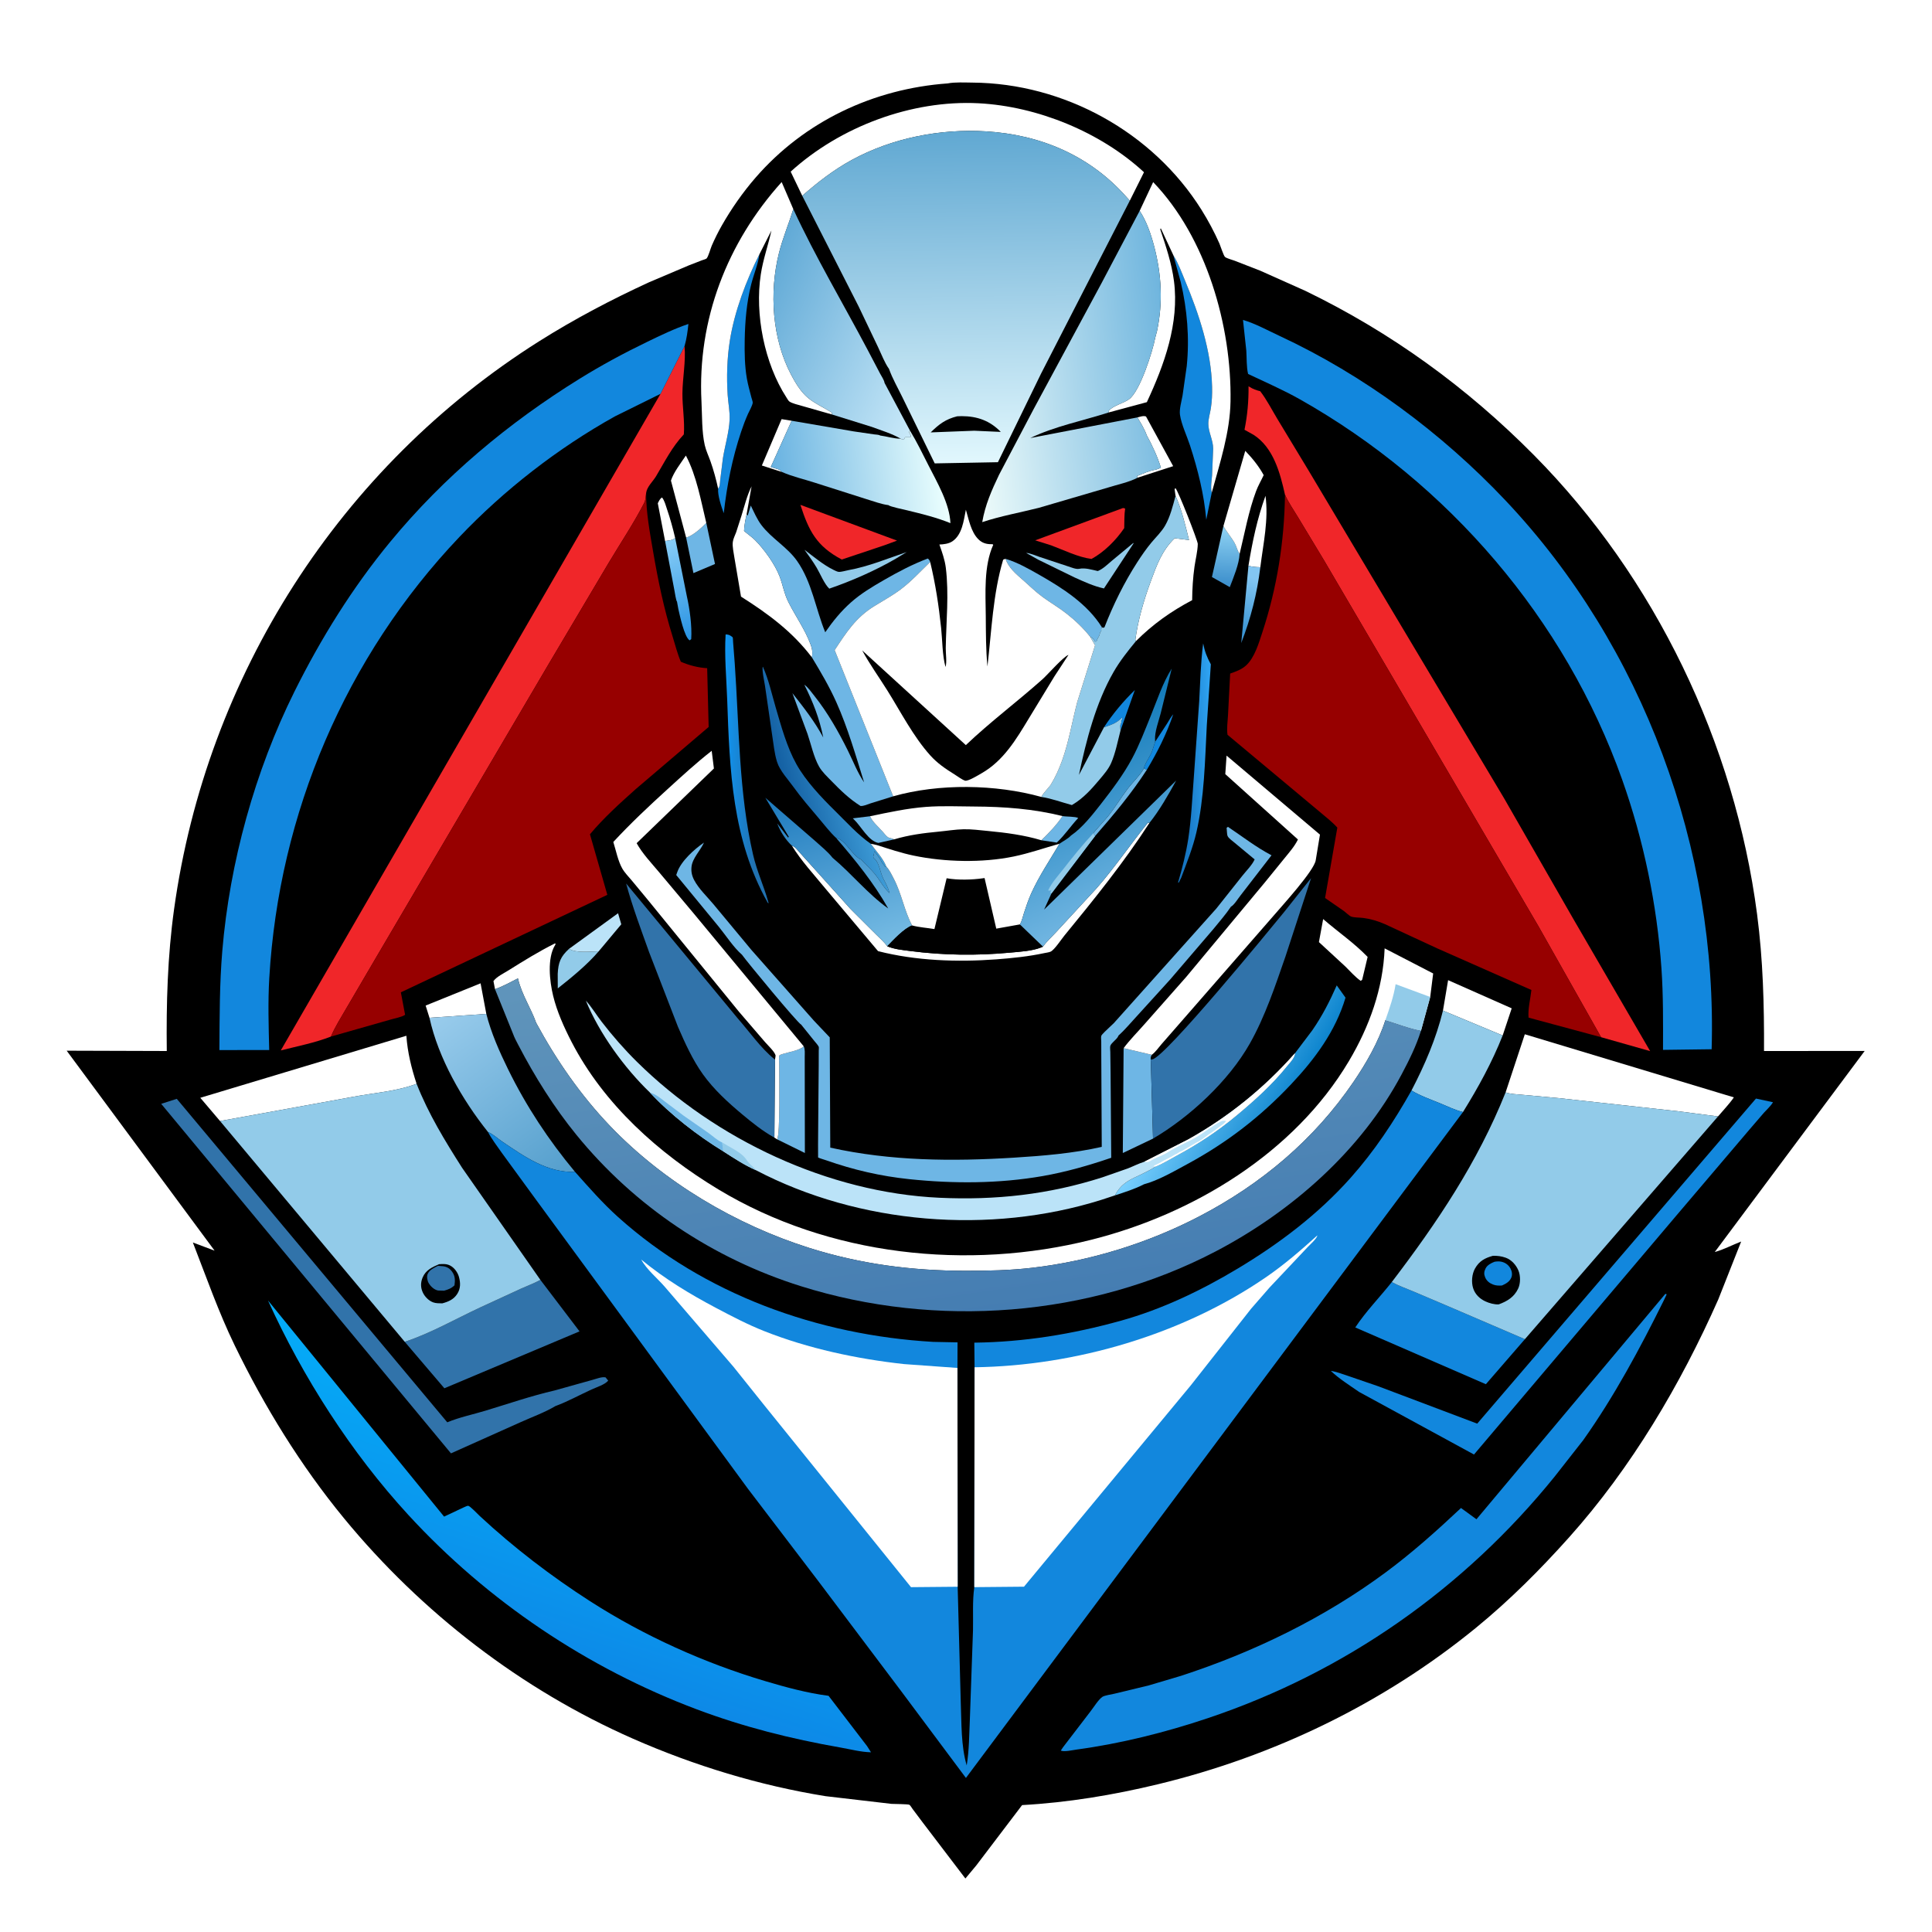 <svg version="1.1" xmlns="http://www.w3.org/2000/svg" style="display: block;" viewBox="0 0 2048 2048" width="1024" height="1024">
<defs>
	<linearGradient id="Gradient1" gradientUnits="userSpaceOnUse" x1="1311.51" y1="665.577" x2="1330.89" y2="613.705">
		<stop class="stop0" offset="0" stop-opacity="1" stop-color="rgb(61,150,212)"/>
		<stop class="stop1" offset="1" stop-opacity="1" stop-color="rgb(131,198,242)"/>
	</linearGradient>
	<linearGradient id="Gradient2" gradientUnits="userSpaceOnUse" x1="1297.43" y1="617.858" x2="1300.45" y2="563.191">
		<stop class="stop0" offset="0" stop-opacity="1" stop-color="rgb(63,145,205)"/>
		<stop class="stop1" offset="1" stop-opacity="1" stop-color="rgb(137,206,241)"/>
	</linearGradient>
	<linearGradient id="Gradient3" gradientUnits="userSpaceOnUse" x1="741.668" y1="673.807" x2="702.415" y2="573.947">
		<stop class="stop0" offset="0" stop-opacity="1" stop-color="rgb(41,147,227)"/>
		<stop class="stop1" offset="1" stop-opacity="1" stop-color="rgb(137,206,247)"/>
	</linearGradient>
	<linearGradient id="Gradient4" gradientUnits="userSpaceOnUse" x1="1255.05" y1="801.33" x2="1283.67" y2="800.54">
		<stop class="stop0" offset="0" stop-opacity="1" stop-color="rgb(23,118,194)"/>
		<stop class="stop1" offset="1" stop-opacity="1" stop-color="rgb(46,162,241)"/>
	</linearGradient>
	<linearGradient id="Gradient5" gradientUnits="userSpaceOnUse" x1="801.323" y1="797.808" x2="767.678" y2="797.173">
		<stop class="stop0" offset="0" stop-opacity="1" stop-color="rgb(33,114,177)"/>
		<stop class="stop1" offset="1" stop-opacity="1" stop-color="rgb(16,149,242)"/>
	</linearGradient>
	<linearGradient id="Gradient6" gradientUnits="userSpaceOnUse" x1="832.074" y1="837.556" x2="909.077" y2="815.414">
		<stop class="stop0" offset="0" stop-opacity="1" stop-color="rgb(19,95,162)"/>
		<stop class="stop1" offset="1" stop-opacity="1" stop-color="rgb(63,158,217)"/>
	</linearGradient>
	<linearGradient id="Gradient7" gradientUnits="userSpaceOnUse" x1="1355.27" y1="1187.76" x2="1259.53" y2="1131.88">
		<stop class="stop0" offset="0" stop-opacity="1" stop-color="rgb(14,133,206)"/>
		<stop class="stop1" offset="1" stop-opacity="1" stop-color="rgb(123,209,255)"/>
	</linearGradient>
	<linearGradient id="Gradient8" gradientUnits="userSpaceOnUse" x1="861.826" y1="830.656" x2="920.163" y2="1008.51">
		<stop class="stop0" offset="0" stop-opacity="1" stop-color="rgb(28,121,189)"/>
		<stop class="stop1" offset="1" stop-opacity="1" stop-color="rgb(119,188,228)"/>
	</linearGradient>
	<linearGradient id="Gradient9" gradientUnits="userSpaceOnUse" x1="1124.41" y1="778.642" x2="1205.28" y2="953.659">
		<stop class="stop0" offset="0" stop-opacity="1" stop-color="rgb(20,124,187)"/>
		<stop class="stop1" offset="1" stop-opacity="1" stop-color="rgb(112,181,225)"/>
	</linearGradient>
	<linearGradient id="Gradient10" gradientUnits="userSpaceOnUse" x1="595.945" y1="1245.97" x2="467.328" y2="1072.35">
		<stop class="stop0" offset="0" stop-opacity="1" stop-color="rgb(85,159,205)"/>
		<stop class="stop1" offset="1" stop-opacity="1" stop-color="rgb(153,204,236)"/>
	</linearGradient>
	<linearGradient id="Gradient11" gradientUnits="userSpaceOnUse" x1="819.891" y1="510.915" x2="999.829" y2="490.799">
		<stop class="stop0" offset="0" stop-opacity="1" stop-color="rgb(104,178,225)"/>
		<stop class="stop1" offset="1" stop-opacity="1" stop-color="rgb(235,255,254)"/>
	</linearGradient>
	<linearGradient id="Gradient12" gradientUnits="userSpaceOnUse" x1="803.045" y1="304.342" x2="996.952" y2="393.535">
		<stop class="stop0" offset="0" stop-opacity="1" stop-color="rgb(96,169,214)"/>
		<stop class="stop1" offset="1" stop-opacity="1" stop-color="rgb(201,233,249)"/>
	</linearGradient>
	<linearGradient id="Gradient13" gradientUnits="userSpaceOnUse" x1="1239.62" y1="373.442" x2="1022.29" y2="401.993">
		<stop class="stop0" offset="0" stop-opacity="1" stop-color="rgb(111,181,222)"/>
		<stop class="stop1" offset="1" stop-opacity="1" stop-color="rgb(237,251,250)"/>
	</linearGradient>
	<linearGradient id="Gradient14" gradientUnits="userSpaceOnUse" x1="563.357" y1="1752.34" x2="643.803" y2="1510.23">
		<stop class="stop0" offset="0" stop-opacity="1" stop-color="rgb(13,137,231)"/>
		<stop class="stop1" offset="1" stop-opacity="1" stop-color="rgb(4,172,248)"/>
	</linearGradient>
	<linearGradient id="Gradient15" gradientUnits="userSpaceOnUse" x1="1062.26" y1="1390" x2="1000.79" y2="970.626">
		<stop class="stop0" offset="0" stop-opacity="1" stop-color="rgb(69,125,178)"/>
		<stop class="stop1" offset="1" stop-opacity="1" stop-color="rgb(96,149,187)"/>
	</linearGradient>
	<linearGradient id="Gradient16" gradientUnits="userSpaceOnUse" x1="1022.61" y1="138.779" x2="1027.02" y2="490.263">
		<stop class="stop0" offset="0" stop-opacity="1" stop-color="rgb(96,168,210)"/>
		<stop class="stop1" offset="1" stop-opacity="1" stop-color="rgb(225,247,253)"/>
	</linearGradient>
</defs>
<path transform="translate(0,0)" fill="rgb(255,255,255)" d="M -0 -0 L 2048 0 L 2048 2048 L -0 2048 L -0 -0 z"/>
<path transform="translate(0,0)" fill="rgb(0,0,0)" d="M 1004.6 88.417 C 1012.38 86.901 1022.67 87.501 1030.67 87.554 C 1127.91 88.194 1222 139.962 1273.67 222.482 C 1280.77 233.822 1287.21 245.921 1292.64 258.142 C 1293.68 260.49 1297.1 271.252 1298.59 272.409 C 1300.65 274.006 1306.18 275.372 1308.74 276.364 L 1336 286.984 L 1383.76 308.326 C 1474.76 352.424 1554.86 410.606 1625.98 482.388 C 1754.59 612.206 1838.91 788.155 1862.58 969.111 C 1868.9 1017.44 1870.16 1065.45 1869.93 1114.12 L 1976.65 1114.04 L 1817.75 1327.15 C 1826.87 1324.81 1836.74 1319.44 1845.7 1316.09 L 1821.41 1377.53 C 1781.47 1467.69 1729.32 1555.83 1663.41 1629.53 C 1632.88 1663.68 1600.09 1696.52 1564.59 1725.52 C 1466.39 1805.75 1350.28 1861.75 1227.26 1891.43 C 1180.07 1902.82 1131.98 1910.8 1083.47 1913.48 L 1034.85 1977.5 L 1023.35 1991.29 L 977.667 1931.31 L 967.357 1917.56 C 966.64 1916.6 964.96 1913.78 964.09 1913.19 C 962.846 1912.34 947.389 1912.34 945 1912.17 L 875.156 1904.02 C 805.13 1892.71 736.022 1871.69 671.079 1843.13 C 552.669 1791.05 446.666 1709.24 364.607 1609.39 C 318.7 1553.53 280.4 1491.26 248.835 1426.28 C 231.7 1391.01 218.652 1353.62 204.443 1317.1 L 227.472 1325.74 L 70.677 1113.78 L 176.798 1114.11 C 176.199 1063.71 177.59 1013.82 184.526 963.814 C 218.85 716.387 360.266 495.012 571.667 361.657 C 608.883 338.18 648.066 317.583 688.036 299.206 L 730.287 281.277 L 743.884 275.988 C 744.804 275.632 748.361 274.65 748.975 274.02 C 750.925 272.019 753.156 263.501 754.437 260.544 C 757.621 253.198 761.213 245.957 765.175 239 C 775.334 221.156 787.424 203.866 800.882 188.353 C 852.827 128.474 925.985 94.089 1004.6 88.417 z"/>
<path transform="translate(0,0)" fill="rgb(18,135,221)" d="M 1224.55 786.246 L 1237.21 766.924 C 1239.24 763.803 1241.21 759.836 1243.72 757.185 C 1236.43 778.364 1227.24 796.721 1215.75 815.903 L 1212.49 814.817 C 1213.97 807.814 1219.99 801.588 1221.99 794.185 L 1224.55 786.246 z"/>
<path transform="translate(0,0)" fill="rgb(18,135,221)" d="M 1170.24 770.989 C 1179.6 756.662 1190.72 743.407 1202.98 731.463 L 1187.79 774.364 C 1187.64 771.035 1186.97 768.873 1188.76 766 L 1188.51 764 C 1189.93 762.564 1189.5 762.42 1189.51 760.5 C 1183.59 766.778 1178.09 768.265 1170.24 770.989 z"/>
<path transform="translate(0,0)" fill="rgb(110,182,229)" d="M 1212.49 814.817 L 1215.75 815.903 C 1199.26 841.331 1180.68 863.48 1160.81 886.261 L 1159 883.259 C 1158.99 882.698 1172.48 867.821 1173.81 866.203 C 1181.66 856.607 1187.94 845.913 1195.45 836.069 C 1200.99 828.803 1207.81 822.753 1212.49 814.817 z"/>
<path transform="translate(0,0)" fill="rgb(255,255,255)" d="M 705.006 573.494 L 697.292 533.5 C 698.683 530.902 699.279 528.947 701.78 527.327 C 704.452 530.671 705.583 535.443 706.954 539.454 C 710.446 549.668 713.23 559.755 715.694 570.248 C 713.147 572.905 708.503 572.947 705.006 573.494 z"/>
<path transform="translate(0,0)" fill="rgb(110,182,229)" d="M 1126.35 865.079 C 1130.32 865.832 1139.9 865.409 1142.95 867.125 C 1135.01 875.568 1128.72 885.277 1120.22 893.182 L 1103.91 890.708 C 1111.93 882.97 1120.17 874.358 1126.35 865.079 z"/>
<path transform="translate(0,0)" fill="rgb(110,182,229)" d="M 931.095 893.551 C 920.625 891.507 913.024 876.21 905.374 868.796 L 903.983 867.459 L 922.216 865.268 C 924.692 871.058 931.512 876.876 935.74 881.677 C 937.498 883.674 939.462 886.545 941.799 887.787 C 943.106 888.482 944.654 888.486 946.01 888.965 L 947.795 889.778 L 931.095 893.551 z"/>
<path transform="translate(0,0)" fill="rgb(255,255,255)" d="M 828.885 500.317 L 807.602 493.453 L 828.524 444.286 L 839.092 445.997 L 838.775 446.89 L 817.066 495.035 L 824.735 497.431 C 826.405 497.946 827.201 498.81 828.451 499.951 L 828.885 500.317 z"/>
<path transform="translate(0,0)" fill="rgb(255,255,255)" d="M 1205.71 442.484 C 1208.68 441.795 1211.98 440.399 1214.82 441.5 L 1243.62 494.15 L 1205.89 506.383 C 1205.21 505.215 1205.33 505.835 1205.5 504.529 C 1211.62 501.994 1218.23 498.981 1224.79 497.954 C 1226.94 497.399 1228.65 496.793 1230.59 495.739 C 1227.16 484.406 1221.25 471.713 1215.55 461.363 C 1213.27 454.883 1209.26 448.365 1205.71 442.484 z"/>
<path transform="translate(0,0)" fill="rgb(255,255,255)" d="M 1323.4 599.782 C 1327.64 574.003 1332.59 550.176 1341.48 525.565 C 1344.88 551.324 1339.14 575.789 1336 601.275 C 1331.6 601.173 1327.68 600.844 1323.4 599.782 z"/>
<path transform="translate(0,0)" fill="url(#Gradient1)" d="M 1336 601.275 C 1332.56 629.424 1325.96 655.198 1315.77 681.62 L 1323.4 599.782 C 1327.68 600.844 1331.6 601.173 1336 601.275 z"/>
<path transform="translate(0,0)" fill="rgb(146,203,233)" d="M 603.259 1005.78 C 610.423 1010.6 626.005 1008.5 634.597 1008.49 C 621.842 1023.21 606.48 1035.68 591.269 1047.75 L 591.197 1032.37 C 591.79 1020.31 594.236 1013.91 603.259 1005.78 z"/>
<path transform="translate(0,0)" fill="rgb(187,227,248)" d="M 603.259 1005.78 L 655.176 968.076 L 658.582 979.789 L 634.597 1008.49 C 626.005 1008.5 610.423 1010.6 603.259 1005.78 z"/>
<path transform="translate(0,0)" fill="rgb(146,203,233)" d="M 852.782 582.777 C 862.458 590.08 872.619 598.711 883.5 604.053 C 884.811 604.696 887.49 606.08 888.958 606.197 C 891.762 606.421 896.533 604.9 899.402 604.378 C 920.724 600.495 940.721 592.128 961.153 585.19 L 949.453 592.306 C 927.873 604.831 902.677 615.905 879.069 623.987 C 874.016 619.324 869.354 607.984 865.746 601.882 C 861.818 595.238 857.312 589.017 852.782 582.777 z"/>
<path transform="translate(0,0)" fill="rgb(110,182,229)" d="M 748.68 554.25 L 757.925 597.864 L 735.069 607.516 L 727.318 569.804 C 734.039 568.265 744.026 559.319 748.68 554.25 z"/>
<path transform="translate(0,0)" fill="url(#Gradient2)" d="M 1314.06 587.131 C 1313.48 598.131 1307.56 612.128 1303.63 622.385 L 1284.69 611.667 L 1296.87 557.632 C 1300.34 564.065 1305.18 569.371 1308.75 575.638 C 1310.86 579.328 1311.54 583.715 1314.06 587.131 z"/>
<path transform="translate(0,0)" fill="rgb(146,203,233)" d="M 1201.45 575.5 C 1201.61 576.404 1201.65 575.908 1201.01 576.952 L 1170.22 623.78 C 1159.07 621.296 1149.34 616.731 1139 612.085 L 1100.4 593.202 L 1087.72 586.09 C 1092.13 586.399 1097.88 589.001 1102.12 590.413 L 1132.07 600.331 C 1135.35 601.361 1140.62 603.664 1143.97 602.962 C 1150.27 601.64 1157.42 603.945 1163.68 605.328 C 1169.11 603.209 1174.16 598.159 1178.62 594.421 L 1201.45 575.5 z"/>
<path transform="translate(0,0)" fill="url(#Gradient3)" d="M 715.694 570.248 L 728.03 631.725 C 731.131 645.489 733.614 663.439 732.726 677.5 L 731 678.816 C 725.362 675.212 720.567 652.018 719.042 645.5 L 717.656 637.762 C 716.577 636.754 715.368 628.053 714.981 626.225 L 705.006 573.494 C 708.503 572.947 713.147 572.905 715.694 570.248 z"/>
<path transform="translate(0,0)" fill="rgb(255,255,255)" d="M 455.266 1078.91 L 451.193 1065.93 L 509.433 1042.36 L 515.514 1074.76 L 455.266 1078.91 z"/>
<path transform="translate(0,0)" fill="rgb(255,255,255)" d="M 1402.6 974.25 C 1418.4 987.944 1435.1 999.239 1449.74 1014.38 L 1443.98 1038.5 L 1442.46 1039.8 C 1436.51 1035.68 1431.32 1029.6 1426.14 1024.54 L 1398.12 998.659 L 1402.6 974.25 z"/>
<path transform="translate(0,0)" fill="rgb(255,255,255)" d="M 727.318 569.804 L 711.226 509.452 C 714.148 500.501 721.807 490.806 727.057 482.911 C 738.421 504.263 743.003 530.796 748.68 554.25 C 744.026 559.319 734.039 568.265 727.318 569.804 z"/>
<path transform="translate(0,0)" fill="rgb(110,182,229)" d="M 1065.84 592.349 C 1078.35 596.053 1090.6 603.006 1101.87 609.449 C 1126.6 623.579 1152.6 640.144 1168.04 664.895 L 1167.33 666.671 L 1167.5 668.51 L 1166.51 670 C 1166 670.939 1165.83 671.995 1165.51 673 C 1164.99 674.627 1164.31 675.53 1163.51 677 L 1162.25 680.005 L 1160.78 680.069 C 1159.13 677.503 1158.63 676.226 1155.65 675.08 C 1148.46 665.908 1139.9 657.789 1130.77 650.577 C 1122.51 644.063 1113.4 638.85 1104.95 632.618 C 1097.8 627.345 1091.27 620.937 1084.6 615.062 C 1077.12 608.486 1069.22 602.074 1065.84 592.349 z"/>
<path transform="translate(0,0)" fill="rgb(255,255,255)" d="M 1296.87 557.632 L 1320.03 477.923 C 1327.49 485.719 1334.39 494.144 1339.56 503.656 C 1336.94 509.29 1333.7 514.746 1331.53 520.555 C 1323.56 541.865 1319.41 565.029 1314.06 587.131 C 1311.54 583.715 1310.86 579.328 1308.75 575.638 C 1305.18 569.371 1300.34 564.065 1296.87 557.632 z"/>
<path transform="translate(0,0)" fill="url(#Gradient4)" d="M 1275.4 682.073 C 1277.05 690.528 1279.41 696.71 1283.53 704.188 L 1279.25 769 C 1277.3 806.52 1276.67 845.542 1268.23 882.302 C 1264.49 898.578 1258.08 914.499 1252.26 930.122 L 1249.61 935.5 L 1248.77 935.5 C 1253.29 920.234 1257.21 904.711 1259.64 888.959 C 1262.89 867.817 1263.71 846.508 1265.4 825.222 L 1271.21 743.306 C 1272.33 722.876 1272.76 702.376 1275.4 682.073 z"/>
<path transform="translate(0,0)" fill="rgb(255,255,255)" d="M 1529.61 1071.27 L 1535.05 1039.01 L 1602.47 1068.88 L 1592.89 1097.64 L 1529.61 1071.27 z"/>
<path transform="translate(0,0)" fill="rgb(240,38,41)" d="M 1190.51 538.5 L 1192.7 539.059 C 1191.71 545.83 1191.9 552.972 1191.72 559.82 C 1183.06 572.587 1170.64 585.071 1157.07 592.507 C 1143.09 590.757 1127.56 583.074 1114.21 578.08 L 1097.34 572.773 L 1190.51 538.5 z"/>
<path transform="translate(0,0)" fill="url(#Gradient5)" d="M 769.185 672.5 C 770.388 672.509 771.876 672.734 773 673.116 C 773.67 673.344 776.346 675.104 776.627 675.5 C 777.032 676.069 777.043 679.869 777.138 680.933 L 778.837 702.887 C 783.609 770.251 783.041 839.858 798.287 905.979 C 802.276 923.28 809.504 938.737 814.277 955.565 L 814.809 957.5 L 813.879 957.042 C 776.046 889.831 773.46 816.274 770.843 741.417 C 770.046 718.62 767.78 695.264 769.185 672.5 z"/>
<path transform="translate(0,0)" fill="rgb(240,38,41)" d="M 848.451 535.16 L 950.892 573.073 L 937.449 578.021 L 892.343 593.123 C 865.593 579.019 857.334 562.739 848.451 535.16 z"/>
<path transform="translate(0,0)" fill="rgb(110,182,229)" d="M 851.993 1109.15 C 853.532 1112.47 853.041 1116.46 853.043 1120.06 L 853.072 1139.47 L 853.2 1222.22 L 823.789 1207.74 C 827.149 1202.83 825.958 1139.59 826.023 1129.41 C 826.033 1127.92 825.527 1119.92 826.089 1119.01 C 826.662 1118.08 829.137 1117.45 830.149 1117.13 C 835.521 1115.46 848.573 1113.13 851.993 1109.15 z"/>
<path transform="translate(0,0)" fill="rgb(255,255,255)" d="M 1105.63 1003.49 C 1109.4 998.002 1115.25 992.796 1119.77 987.844 L 1162.4 941.637 C 1181.75 919.603 1198.42 894.808 1216.94 871.983 L 1218.47 872.308 C 1191.49 914.063 1159.66 953.51 1128.18 991.908 C 1125.12 995.639 1117.76 1006.85 1113.74 1008.76 C 1112.04 1009.57 1108.97 1009.91 1107.08 1010.32 C 1090.47 1013.9 1072.91 1015.7 1055.96 1016.96 C 1014.76 1020.01 970.976 1018.51 930.772 1008.24 L 874.976 941.925 C 863.112 927.438 849.194 912.418 839.418 896.457 C 842.925 897.592 844.965 900.657 847.349 903.31 L 865.255 923.165 L 901.83 963.803 L 928.603 990.463 C 932.434 994.37 937.439 998.595 940.512 1003.09 C 948.166 1006.3 956.823 1007.06 965 1008.12 C 1000.3 1012.7 1035.24 1013.14 1070.73 1009.82 C 1081.24 1008.83 1094.01 1008.21 1103.85 1004.25 L 1105.63 1003.49 z"/>
<path transform="translate(0,0)" fill="rgb(110,182,229)" d="M 1191.08 1111.09 L 1220.96 1118.14 C 1219.85 1120.11 1219.6 1120.91 1219.86 1123.16 L 1222.26 1206.97 L 1190.22 1222.26 L 1191.08 1111.09 z"/>
<path transform="translate(0,0)" fill="rgb(18,135,221)" d="M 805.067 269.426 C 803.426 280.501 798.975 290.861 796.238 301.698 C 791.439 320.703 789.774 340.737 789.421 360.294 C 789.178 373.735 789.396 388.113 791.732 401.36 C 792.915 408.066 794.82 414.686 796.5 421.282 C 796.752 422.272 798.092 426.019 797.932 426.982 C 797.36 430.433 794.376 435.462 792.904 438.743 C 790.15 444.882 787.814 451.129 785.68 457.509 C 776.21 485.826 770.565 514.394 767.218 544.031 C 764.69 537.161 760.612 525.147 761.239 517.967 C 763.271 515.647 763.076 512.245 763.4 509.304 L 766.279 485.958 C 768.413 472.538 772.859 458.206 773.42 444.706 C 773.775 436.158 771.908 427.229 771.353 418.674 C 770.127 399.776 770.692 379.945 773.645 361.219 C 778.537 330.203 790.941 297.381 805.067 269.426 z"/>
<path transform="translate(0,0)" fill="url(#Gradient6)" d="M 886.441 888.379 C 879.663 882.055 873.802 874.316 867.809 867.242 C 858.724 856.519 849.432 845.792 841.227 834.374 C 835.706 826.692 826.591 816.895 823.824 808 L 823.381 806.615 C 820.899 798.356 820.037 789.096 818.697 780.563 L 810.914 727 C 810.432 723.652 807.267 709.301 808.668 706.682 C 814.853 720.514 817.956 735.172 822.193 749.657 C 828.015 769.563 834.081 791.821 844.196 810.002 C 854.18 827.951 870.771 845.422 885.32 859.726 C 896.98 871.19 909.516 885.132 923.012 894.411 C 928.546 902.122 936.035 909.67 939.518 918.602 L 938.056 918.493 L 937 917 C 936.177 915.929 935.391 915.198 934.773 913.962 C 932.693 909.802 929.753 905.801 926.75 902.25 C 926.641 903.871 926.453 905.238 926.046 906.824 C 925.506 908.926 925.382 907.786 926.428 909.899 L 927.472 910.725 C 932.009 914.955 933.316 925.765 936.387 931.5 C 939.061 936.493 941.584 941.264 943.02 946.77 C 936.793 941.286 932.554 932.797 927.25 926.328 C 922.841 920.951 917.557 916.239 912.805 911.152 C 903.587 907.389 896.303 890.059 886.441 888.379 z"/>
<path transform="translate(0,0)" fill="rgb(255,255,255)" d="M 1246.13 525.69 L 1245.12 518.5 L 1246.02 517.436 C 1248.81 519.989 1269.73 573.328 1269.69 576.564 C 1269.58 584.261 1267.31 592.885 1266.22 600.605 C 1264.56 612.465 1263.84 624.234 1263.73 636.207 C 1241.24 648.084 1222.14 661.638 1204.16 679.622 L 1203.51 677.995 C 1206.5 656.716 1212.52 636.118 1219.94 616 C 1226.19 599.044 1231.82 583.413 1245.21 570.573 L 1260.41 572.436 C 1256.6 557.202 1252.63 539.968 1246.13 525.69 z"/>
<path transform="translate(0,0)" fill="rgb(255,255,255)" d="M 860.687 696.911 C 839.926 669.497 814.201 650.631 785.501 632.428 L 778.484 591.039 C 777.767 586.042 776.211 579.594 776.793 574.606 C 777.204 571.083 779.153 567.56 780.352 564.217 L 786.007 546.612 C 789.184 536.44 791.889 525.054 796.709 515.565 L 791.43 545.199 C 790.115 551.015 789.013 556.837 788.722 562.802 C 792.461 566.19 796.823 568.984 800.354 572.524 C 810.125 582.324 821.698 598.407 826.541 611.37 C 829.965 620.536 831.289 629.423 835.807 638.377 C 843.238 653.107 853.503 667.552 859.186 683 L 859.719 684.427 C 861.286 688.796 861.4 692.362 860.687 696.911 z"/>
<path transform="translate(0,0)" fill="rgb(18,135,221)" d="M 1243.93 270.825 C 1249.14 279.259 1252.48 288.55 1256.28 297.677 C 1270.89 332.725 1283.96 371.729 1284.86 410 C 1285.04 417.648 1284.75 425.306 1283.55 432.866 C 1282.71 438.14 1280.89 443.92 1280.89 449.206 C 1280.88 458.075 1285.99 466.357 1286.02 475.64 L 1284.84 504 C 1284.37 510.111 1283.14 516.251 1284.5 522.287 L 1278.69 550.992 C 1276.37 524.032 1269.84 498.127 1261.52 472.392 C 1258.19 462.13 1252.38 450.167 1250.82 439.707 C 1249.95 433.864 1252.51 425.191 1253.55 419.332 L 1257.99 388.139 C 1261.03 358.264 1258.48 328.134 1251.63 298.967 L 1244.17 271.9 L 1243.93 270.825 z"/>
<path transform="translate(0,0)" fill="url(#Gradient7)" d="M 1372.78 1116.42 L 1391.09 1092.17 C 1401.62 1076.97 1409.59 1061.39 1417 1044.55 L 1426.31 1057.56 C 1415.71 1093.17 1393.84 1122.61 1368.64 1149.35 C 1336.1 1183.88 1300.71 1211.18 1259.02 1233.76 C 1245.15 1241.27 1227.92 1251.36 1212.62 1255.4 C 1203.14 1260.36 1192.01 1263.85 1181.84 1267.17 C 1187.78 1255.98 1195.09 1251.58 1206.43 1246.51 C 1212.54 1243.31 1219.31 1240.6 1224.9 1236.6 C 1232.56 1233.58 1239.86 1229 1247.1 1225.09 C 1270.06 1212.7 1290.58 1199.21 1310.66 1182.51 C 1329.86 1166.54 1348.64 1149.63 1364.31 1130.12 C 1367.47 1126.19 1372.31 1121.59 1372.78 1116.42 z"/>
<path transform="translate(0,0)" fill="rgb(255,255,255)" d="M 922.216 865.268 C 941.725 861.168 961.569 856.867 981.468 855.35 C 998.397 854.059 1015.89 854.858 1032.86 854.947 C 1064.41 855.11 1095.59 857.399 1126.35 865.079 C 1120.17 874.358 1111.93 882.97 1103.91 890.708 C 1085.82 885.223 1066.21 882.655 1047.44 880.884 C 1038.88 880.077 1029.87 878.843 1021.28 879.049 C 1012.54 879.259 1003.58 880.761 994.846 881.588 C 978.714 883.114 963.371 885.111 947.795 889.778 L 946.01 888.965 C 944.654 888.486 943.106 888.482 941.799 887.787 C 939.462 886.545 937.498 883.674 935.74 881.677 C 931.512 876.876 924.692 871.058 922.216 865.268 z"/>
<path transform="translate(0,0)" fill="url(#Gradient8)" d="M 839.418 896.457 C 832.753 890.247 826.973 881.294 823.874 872.79 L 835.5 887.907 L 836.136 887 L 811.31 845.673 L 863.538 890.957 C 869.773 896.701 877.311 902.537 882.505 909.227 C 903.032 926.314 919.6 947.382 941.551 963.043 C 926.337 935.991 906.638 911.831 886.441 888.379 C 896.303 890.059 903.587 907.389 912.805 911.152 C 917.557 916.239 922.841 920.951 927.25 926.328 C 932.554 932.797 936.793 941.286 943.02 946.77 C 941.584 941.264 939.061 936.493 936.387 931.5 C 933.316 925.765 932.009 914.955 927.472 910.725 L 926.428 909.899 C 925.382 907.786 925.506 908.926 926.046 906.824 C 926.453 905.238 926.641 903.871 926.75 902.25 C 929.753 905.801 932.693 909.802 934.773 913.962 C 935.391 915.198 936.177 915.929 937 917 L 938.056 918.493 L 939.518 918.602 C 942.966 922.228 945.134 927.08 947.447 931.48 C 955.798 947.366 958.58 965.576 966.867 981.019 C 957.971 984.406 947.26 996.194 940.512 1003.09 C 937.439 998.595 932.434 994.37 928.603 990.463 L 901.83 963.803 L 865.255 923.165 L 847.349 903.31 C 844.965 900.657 842.925 897.592 839.418 896.457 z"/>
<path transform="translate(0,0)" fill="rgb(146,203,233)" d="M 1529.61 1071.27 L 1592.89 1097.64 C 1581.6 1126.16 1566.97 1152.82 1550.8 1178.84 C 1542.59 1176.81 1534.32 1172.75 1526.5 1169.53 C 1516.31 1165.35 1505.68 1161.67 1496.22 1155.99 C 1510.38 1128.74 1522.29 1101.19 1529.61 1071.27 z"/>
<path transform="translate(0,0)" fill="rgb(0,0,0)" d="M 966.867 981.019 C 974.323 983.037 982.848 983.533 990.531 984.855 L 1003.47 930.982 C 1015.27 933.087 1030.14 932.682 1042 931.01 L 1043.68 930.762 L 1056.09 984.398 L 1081.11 979.911 L 1105.63 1003.49 L 1103.85 1004.25 C 1094.01 1008.21 1081.24 1008.83 1070.73 1009.82 C 1035.24 1013.14 1000.3 1012.7 965 1008.12 C 956.823 1007.06 948.166 1006.3 940.512 1003.09 C 947.26 996.194 957.971 984.406 966.867 981.019 z"/>
<path transform="translate(0,0)" fill="rgb(255,255,255)" d="M 923.012 894.411 L 929.567 895.809 C 942.38 899.9 955.21 904.211 968.389 906.964 C 1001.54 913.889 1041.23 914.795 1074.5 907.945 C 1090.83 904.583 1107.08 898.896 1123.14 894.357 C 1112.86 911.728 1101.31 928.829 1093.04 947.272 C 1090.07 953.897 1087.76 960.806 1085.5 967.7 C 1084.21 971.647 1083.29 976.383 1081.11 979.911 L 1056.09 984.398 L 1043.68 930.762 L 1042 931.01 C 1030.14 932.682 1015.27 933.087 1003.47 930.982 L 990.531 984.855 C 982.848 983.533 974.323 983.037 966.867 981.019 C 958.58 965.576 955.798 947.366 947.447 931.48 C 945.134 927.08 942.966 922.228 939.518 918.602 C 936.035 909.67 928.546 902.122 923.012 894.411 z"/>
<path transform="translate(0,0)" fill="url(#Gradient9)" d="M 1135.37 885.632 C 1147.17 877.639 1158.36 863.349 1167.07 852.196 C 1178.94 836.979 1191.06 820.883 1200.15 803.862 C 1207.77 789.6 1213.69 773.963 1219.78 758.978 C 1226.46 742.556 1232.58 723.65 1242.08 708.742 L 1230.41 756.052 C 1228.22 764.603 1223.86 775.775 1224.39 784.454 L 1224.55 786.246 L 1221.99 794.185 C 1219.99 801.588 1213.97 807.814 1212.49 814.817 C 1207.81 822.753 1200.99 828.803 1195.45 836.069 C 1187.94 845.913 1181.66 856.607 1173.81 866.203 C 1172.48 867.821 1158.99 882.698 1159 883.259 L 1160.81 886.261 L 1114.59 947.106 L 1106.79 964.202 L 1246.82 827.379 C 1238.56 842.411 1229.18 858.947 1218.47 872.308 L 1216.94 871.983 C 1198.42 894.808 1181.75 919.603 1162.4 941.637 L 1119.77 987.844 C 1115.25 992.796 1109.4 998.002 1105.63 1003.49 L 1081.11 979.911 C 1083.29 976.383 1084.21 971.647 1085.5 967.7 C 1087.76 960.806 1090.07 953.897 1093.04 947.272 C 1101.31 928.829 1112.86 911.728 1123.14 894.357 C 1127.32 891.421 1131.79 889.361 1135.37 885.632 z"/>
<path transform="translate(0,0)" fill="rgb(146,203,233)" d="M 1159 883.259 L 1160.81 886.261 L 1114.59 947.106 L 1113.46 946.714 L 1113.76 945 L 1114.51 943.75 C 1113.06 944.132 1112.58 944.215 1111.04 944 C 1114.83 935.678 1121.19 928.913 1126.76 921.77 C 1137.05 908.558 1147.57 895.519 1159 883.259 z"/>
<path transform="translate(0,0)" fill="rgb(255,255,255)" d="M 233.234 1188.33 L 212.325 1163.71 L 430.769 1097.95 C 432.009 1115.59 436.106 1132.12 441.603 1148.84 C 420.882 1156.84 395.956 1158.54 374.156 1162.69 L 233.234 1188.33 z"/>
<path transform="translate(0,0)" fill="rgb(18,135,221)" d="M 1616.45 1419.59 L 1575.08 1467.32 L 1436.65 1407.15 C 1447.7 1390.33 1462.81 1374.9 1475.37 1359.02 C 1482.4 1362.93 1490.2 1365.64 1497.61 1368.74 L 1534.72 1384.5 L 1616.45 1419.59 z"/>
<path transform="translate(0,0)" fill="url(#Gradient10)" d="M 515.514 1074.76 C 520.598 1094.88 529.38 1114.71 538.494 1133.29 C 557.817 1172.68 581.488 1208.54 609.54 1242.21 C 580.075 1243.37 555.596 1225.82 532.368 1210.13 C 527.264 1206.69 523.017 1202.43 517.293 1199.97 C 490.114 1165.98 464.621 1121.76 455.266 1078.91 L 515.514 1074.76 z"/>
<path transform="translate(0,0)" fill="rgb(255,255,255)" d="M 1596 1157.99 L 1616.37 1096.37 L 1837.97 1163.25 C 1833.29 1170.11 1826.59 1177.02 1821.17 1183.46 L 1779 1177.99 L 1652 1164.01 L 1613.72 1160.52 C 1607.98 1159.96 1601.45 1159.84 1596 1157.99 z"/>
<path transform="translate(0,0)" fill="rgb(255,255,255)" d="M 1208.11 223.485 L 1222.4 193.044 C 1278.7 251.571 1305.74 345.51 1304.4 425.5 C 1303.85 458.249 1293.11 490.909 1284.5 522.287 C 1283.14 516.251 1284.37 510.111 1284.84 504 L 1286.02 475.64 C 1285.99 466.357 1280.88 458.075 1280.89 449.206 C 1280.89 443.92 1282.71 438.14 1283.55 432.866 C 1284.75 425.306 1285.04 417.648 1284.86 410 C 1283.96 371.729 1270.89 332.725 1256.28 297.677 C 1252.48 288.55 1249.14 279.259 1243.93 270.825 L 1230.5 242.041 L 1229.87 243 C 1235.9 260.832 1242.06 279.28 1244.47 298.027 C 1250.22 342.616 1234.23 386.555 1215.71 426.312 L 1175.27 437.223 L 1175.44 435.363 C 1179.55 430.189 1191.1 427.319 1196.8 423.262 C 1208.46 414.969 1221.99 372.064 1224.58 358.05 L 1226.5 350.877 C 1232.93 320.548 1231.27 290.772 1223.4 260.912 C 1219.97 247.913 1215.48 234.787 1208.11 223.485 z"/>
<path transform="translate(0,0)" fill="rgb(146,203,233)" d="M 1246.13 525.69 C 1252.63 539.968 1256.6 557.202 1260.41 572.436 L 1245.21 570.573 C 1231.82 583.413 1226.19 599.044 1219.94 616 C 1212.52 636.118 1206.5 656.716 1203.51 677.995 L 1204.16 679.622 C 1195.53 690.138 1187.19 700.555 1180.4 712.398 C 1161.56 745.274 1151.49 784.577 1143.72 821.427 L 1170.24 770.989 C 1178.09 768.265 1183.59 766.778 1189.51 760.5 C 1189.5 762.42 1189.93 762.564 1188.51 764 L 1188.76 766 C 1186.97 768.873 1187.64 771.035 1187.79 774.364 C 1184.82 785.698 1182.5 798.351 1177.77 809.058 C 1174.98 815.349 1170.06 821.014 1165.66 826.241 C 1157.38 836.108 1148.4 846.195 1137.2 852.812 L 1136.19 853.397 C 1125.84 850.612 1114.45 846.342 1103.95 844.8 C 1104.98 841.476 1111.91 834.951 1114.03 831.5 C 1118.86 823.619 1122.66 815.039 1125.8 806.357 C 1133.15 786.097 1136.46 764.771 1141.98 744 L 1160.81 684.038 L 1155.65 675.08 C 1158.63 676.226 1159.13 677.503 1160.78 680.069 L 1162.25 680.005 L 1163.51 677 C 1164.31 675.53 1164.99 674.627 1165.51 673 C 1165.83 671.995 1166 670.939 1166.51 670 L 1167.5 668.51 L 1167.33 666.671 L 1168.04 664.895 C 1169.72 665.724 1168.82 665.63 1170.76 664.995 C 1180.19 640.843 1191.53 617.777 1205.59 595.937 C 1210.22 588.742 1215.19 581.574 1220.67 574.996 C 1225.58 569.108 1231.27 563.765 1235.1 557.077 C 1240.5 547.671 1243.29 536.116 1246.13 525.69 z"/>
<path transform="translate(0,0)" fill="rgb(49,115,170)" d="M 572.835 1356.74 L 614.329 1411.31 L 471.054 1471.63 L 429.051 1422.37 C 456.353 1413.38 482.986 1398.09 509.097 1385.91 L 552.092 1366.11 C 558.989 1362.98 566.197 1360.39 572.835 1356.74 z"/>
<path transform="translate(0,0)" fill="rgb(255,255,255)" d="M 1191.08 1111.09 C 1197.79 1102.09 1205.92 1093.98 1213.32 1085.55 L 1257.52 1035.5 L 1340.71 935.504 L 1361.83 909.523 C 1366.78 903.408 1372.44 897.004 1375.86 889.887 L 1298.86 820.606 L 1300.22 800.981 L 1399.21 884.744 L 1394.75 911.761 C 1393.29 922.777 1358.54 960.706 1350.2 970.523 L 1249.04 1086.5 L 1231.18 1106.94 C 1228.03 1110.64 1224.83 1115.22 1220.96 1118.14 L 1191.08 1111.09 z"/>
<path transform="translate(0,0)" fill="rgb(255,255,255)" d="M 821.523 1123.23 C 821.633 1122.3 822.331 1119.21 822.086 1118.5 C 820.595 1114.2 814.051 1108.19 811.004 1104.68 L 783.576 1072.77 L 686.613 953.769 L 669.65 933.292 C 666.33 929.335 662.247 925.209 659.668 920.716 C 655.117 912.791 652.907 901.382 650.142 892.531 C 668.533 872.645 687.662 854.736 707.672 836.51 C 722.965 822.581 738.111 808.632 754.431 795.894 L 756.772 814.644 L 674.856 893.802 C 680.943 904.792 690.313 914.617 698.367 924.21 L 735.78 968.813 L 851.993 1109.15 C 848.573 1113.13 835.521 1115.46 830.149 1117.13 C 829.137 1117.45 826.662 1118.08 826.089 1119.01 C 825.527 1119.92 826.033 1127.92 826.023 1129.41 C 825.958 1139.59 827.149 1202.83 823.789 1207.74 L 820.881 1205.88 L 821.523 1123.23 z"/>
<path transform="translate(0,0)" fill="url(#Gradient11)" d="M 839.092 445.997 L 905.084 457.32 L 926.629 460.463 C 928.145 460.683 931.763 460.726 932.868 461.639 C 939.948 462.542 947.675 465.116 954.711 465.012 L 957.511 466.212 L 958.626 465 L 959.5 463.51 L 965 463.51 L 965.755 462 L 963.362 457.712 L 964.665 456.557 C 971.812 468.243 977.856 480.764 984.063 492.971 C 993.315 511.167 1006.67 533.892 1007.49 554.547 C 992.447 548.45 977.311 544.805 961.611 540.965 C 958.852 540.29 942.968 537.013 941.879 535.478 C 934.106 534.523 925.78 531.273 918.217 529.028 L 863.505 511.605 C 852.189 507.919 839.733 505.14 828.885 500.317 L 828.451 499.951 C 827.201 498.81 826.405 497.946 824.735 497.431 L 817.066 495.035 L 838.775 446.89 L 839.092 445.997 z"/>
<path transform="translate(0,0)" fill="rgb(255,255,255)" d="M 850.431 207.554 L 838.141 181.958 C 890.527 134.277 966.312 105.798 1037.33 109.463 C 1099.74 112.685 1166.68 140.031 1212.68 182.574 L 1197.54 212.917 C 1196.8 211.562 1195.37 210.249 1194.35 209.091 C 1155.43 164.962 1103.22 142.734 1045.09 139.236 C 996.551 136.315 945.612 146.228 902.757 169.645 C 883.883 179.959 866.528 193.342 850.431 207.554 z"/>
<path transform="translate(0,0)" fill="rgb(255,255,255)" d="M 761.239 517.967 C 759.147 508.234 756.45 498.387 753.137 489 C 751.138 483.34 748.388 477.685 747.059 471.827 C 743.831 457.591 744.345 440.373 743.594 425.718 C 739.151 339.01 770.71 257.224 828.596 192.981 L 840.949 221.721 C 836.041 237.4 829.638 252.526 825.671 268.497 C 815.337 310.095 818.437 358.96 838.652 397.311 C 843.123 405.793 849.094 415.678 856.622 421.84 C 863.614 427.563 871.589 431.136 879.216 435.787 C 881.422 437.131 881.935 436.795 881.903 439.358 L 849.772 430.185 C 846.125 429.089 839.684 427.7 836.689 425.547 C 835.704 424.839 834.317 422.345 833.651 421.317 C 810.34 385.343 799.974 333.09 806.485 290.738 C 808.929 274.839 814.323 259.96 817.747 244.363 L 805.067 269.426 C 790.941 297.381 778.537 330.203 773.645 361.219 C 770.692 379.945 770.127 399.776 771.353 418.674 C 771.908 427.229 773.775 436.158 773.42 444.706 C 772.859 458.206 768.413 472.538 766.279 485.958 L 763.4 509.304 C 763.076 512.245 763.271 515.647 761.239 517.967 z"/>
<path transform="translate(0,0)" fill="rgb(49,115,170)" d="M 588.968 1490.38 C 577.531 1497.26 563.578 1502.27 551.358 1507.79 L 478.046 1540.62 L 170.877 1170.11 L 187.403 1164.8 L 474.121 1507.71 C 486.889 1502.37 501.292 1499.41 514.587 1495.39 C 538.76 1488.08 563.208 1479.65 587.78 1473.98 L 627.882 1462.77 C 631.883 1461.72 637.981 1459.18 641.944 1460.09 L 644.723 1463.5 C 641.427 1467.71 632.018 1470.64 627 1472.94 C 614.502 1478.68 601.979 1485.59 589.124 1490.37 L 588.968 1490.38 z"/>
<path transform="translate(0,0)" fill="rgb(18,135,221)" d="M 1861.4 1164.52 L 1879.43 1168.41 C 1877.13 1172.42 1872.92 1176.11 1869.79 1179.6 L 1854.45 1197.43 L 1776.65 1288.97 L 1562.5 1541.85 L 1440.82 1475.57 C 1430.85 1468.66 1419.51 1461.59 1410.73 1453.21 C 1416.54 1453.99 1422.64 1456.46 1428.24 1458.26 L 1461.22 1469.58 L 1565.91 1509.11 L 1861.4 1164.52 z"/>
<path transform="translate(0,0)" fill="rgb(49,115,170)" d="M 820.881 1205.88 L 819.986 1205.41 C 808.342 1198.91 797.103 1189.88 786.901 1181.36 C 771.712 1168.67 756.642 1154.91 745.083 1138.75 C 734.162 1123.48 726.094 1105.58 718.653 1088.42 L 688.134 1009.48 C 679.507 985.352 670.43 961.31 663.726 936.556 L 781.971 1079.47 C 794.268 1093.44 806.378 1110.98 820.712 1122.59 L 821.523 1123.23 L 820.881 1205.88 z"/>
<path transform="translate(0,0)" fill="rgb(110,182,229)" d="M 791.43 545.199 L 792.564 546.662 L 795.876 535.914 C 799.244 542.805 802.421 550.358 807.05 556.5 C 817.783 570.744 834.571 579.873 844.964 594.683 C 860.738 617.162 864.585 645.415 874.781 670.225 C 882.868 658.538 891.441 647.975 902.109 638.5 C 912.483 629.286 924.74 621.943 936.731 615.032 C 951.866 606.308 967.127 598.231 983.5 592.044 C 984.989 593.221 985.401 593.948 986.036 595.729 C 976.054 605.322 966.062 616.258 955.035 624.579 C 945.98 631.412 936.238 636.675 926.633 642.628 C 907.04 654.772 897.229 670.32 884.76 689.141 L 946.78 844.148 L 922.721 851.636 C 919.477 852.704 915.53 854.641 912.176 854.354 C 900.15 846.787 890.947 837.759 881.09 827.62 C 876.631 823.033 871.372 818.151 868.219 812.549 C 862.527 802.435 859.769 788.984 856.011 778 L 839.988 734.774 C 851.954 749.991 863.532 764.634 872.688 781.782 C 868.615 761.476 861.904 744.291 852.595 725.817 C 856.63 728.54 860.337 733.988 863.37 737.8 C 877.407 755.446 888.957 775.83 898.95 796 C 904.385 806.97 909.09 819.226 915.981 829.305 C 907.125 800.865 898.741 771.695 886.594 744.484 C 879.194 727.905 870.05 712.427 860.687 696.911 C 861.4 692.362 861.286 688.796 859.719 684.427 L 859.186 683 C 853.503 667.552 843.238 653.107 835.807 638.377 C 831.289 629.423 829.965 620.536 826.541 611.37 C 821.698 598.407 810.125 582.324 800.354 572.524 C 796.823 568.984 792.461 566.19 788.722 562.802 C 789.013 556.837 790.115 551.015 791.43 545.199 z"/>
<path transform="translate(0,0)" fill="rgb(49,115,170)" d="M 1219.86 1123.16 L 1221.59 1122.95 C 1235.21 1120.65 1345.27 986.318 1361.04 967.021 L 1389.8 930.835 L 1362.63 1013.98 C 1351.89 1044.91 1341.04 1077.59 1324.92 1106.11 C 1302.38 1145.98 1261.43 1183.93 1222.26 1206.97 L 1219.86 1123.16 z"/>
<path transform="translate(0,0)" fill="rgb(187,227,248)" d="M 689.063 1158.23 C 661.93 1132.18 635.352 1095.57 621.026 1060.72 C 627.278 1067.58 632.147 1075.81 637.82 1083.16 C 649.256 1098 661.791 1112.32 675.108 1125.48 C 758.558 1207.98 878.091 1264.25 995.778 1269.67 C 1055.49 1272.42 1111.58 1266.28 1168.62 1248.01 L 1195.61 1238.57 C 1201.4 1236.28 1207.09 1233.35 1213.03 1231.5 L 1259.56 1207.86 C 1302.33 1183.97 1340.41 1153.13 1372.78 1116.42 C 1372.31 1121.59 1367.47 1126.19 1364.31 1130.12 C 1348.64 1149.63 1329.86 1166.54 1310.66 1182.51 C 1290.58 1199.21 1270.06 1212.7 1247.1 1225.09 C 1239.86 1229 1232.56 1233.58 1224.9 1236.6 C 1219.31 1240.6 1212.54 1243.31 1206.43 1246.51 C 1195.09 1251.58 1187.78 1255.98 1181.84 1267.17 L 1167.33 1271.95 C 1049.36 1308.93 910.92 1297.89 801.242 1240.43 C 789.28 1235.2 777.77 1227.57 766.789 1220.54 C 739.656 1203.9 710.649 1181.59 689.063 1158.23 z"/>
<path transform="translate(0,0)" fill="rgb(146,203,233)" d="M 765.529 1211.06 C 772.539 1215.47 782.097 1219.83 788.015 1225.44 C 790.454 1227.75 791.865 1230.57 794.068 1232.98 C 796.48 1235.62 799.243 1237.36 801.242 1240.43 C 789.28 1235.2 777.77 1227.57 766.789 1220.54 L 765.529 1211.06 z"/>
<path transform="translate(0,0)" fill="rgb(110,182,229)" d="M 689.063 1158.23 C 695.347 1159.98 699.934 1163.97 705.011 1167.84 L 724.652 1182.65 L 751.183 1201.11 C 755.272 1204.05 760.933 1209.27 765.529 1211.06 L 766.789 1220.54 C 739.656 1203.9 710.649 1181.59 689.063 1158.23 z"/>
<path transform="translate(0,0)" fill="rgb(255,255,255)" d="M 1372.78 1116.42 C 1372.31 1121.59 1367.47 1126.19 1364.31 1130.12 C 1348.64 1149.63 1329.86 1166.54 1310.66 1182.51 C 1290.58 1199.21 1270.06 1212.7 1247.1 1225.09 C 1239.86 1229 1232.56 1233.58 1224.9 1236.6 L 1222.64 1236.4 C 1224.29 1235.01 1223.56 1235.41 1225.42 1234.63 C 1229.69 1232.85 1233.26 1230.22 1237.36 1228.36 L 1242 1226 L 1245.75 1223.75 L 1247.5 1223 C 1248.99 1222.19 1249.92 1221.26 1251.57 1220.58 L 1253 1220 L 1260 1216 L 1263.75 1213.75 C 1265.68 1212.84 1267.23 1211.59 1269.14 1210.73 C 1272.53 1209.23 1276.15 1206.4 1279.12 1204.17 L 1281 1202.76 C 1283.01 1201.55 1284.61 1200.37 1286.5 1199 L 1288 1198 L 1296 1192 C 1297.66 1190.91 1298.55 1189.83 1299.75 1188.25 C 1297.71 1187.96 1296.11 1187.79 1294.19 1188.74 C 1285.17 1193.23 1276.7 1200.5 1267.86 1205.61 C 1258.26 1211.15 1247.2 1215.42 1237.97 1221.4 C 1233.29 1224.44 1227.63 1226.3 1222.62 1228.81 C 1221.3 1229.47 1217.99 1231.69 1216.66 1231.82 C 1215.45 1231.94 1214.24 1231.6 1213.03 1231.5 L 1259.56 1207.86 C 1302.33 1183.97 1340.41 1153.13 1372.78 1116.42 z"/>
<path transform="translate(0,0)" fill="url(#Gradient12)" d="M 840.949 221.721 C 864.558 272.672 893.61 321.476 919.875 371.133 L 932.984 396.108 C 934.418 398.876 937.282 402.891 937.652 405.902 L 964.665 456.557 L 963.362 457.712 L 965.755 462 L 965 463.51 L 959.5 463.51 L 958.626 465 L 957.511 466.212 L 954.711 465.012 C 945.353 459.594 934.101 456.222 923.943 452.463 L 881.903 439.358 C 881.935 436.795 881.422 437.131 879.216 435.787 C 871.589 431.136 863.614 427.563 856.622 421.84 C 849.094 415.678 843.123 405.793 838.652 397.311 C 818.437 358.96 815.337 310.095 825.671 268.497 C 829.638 252.526 836.041 237.4 840.949 221.721 z"/>
<path transform="translate(0,0)" fill="rgb(110,182,229)" d="M 1289.43 963.021 L 1316.98 928.304 C 1321 923.207 1327.44 916.875 1329.97 910.996 L 1308.53 893.186 C 1306.53 891.474 1302.73 888.864 1301.47 886.547 C 1300.78 885.282 1300.76 883.538 1300.62 882.131 L 1300.26 877.5 L 1301.68 876.5 C 1316.9 886.652 1331.65 898.202 1347.87 906.655 L 1314.87 949.381 C 1312.19 952.721 1308.36 959.219 1304.84 961.138 C 1299.38 969.304 1292.74 976.8 1286.57 984.433 L 1240.37 1038.36 L 1204.1 1078.28 C 1198.07 1084.74 1192.13 1091.96 1185.57 1097.84 C 1184.67 1101.34 1178.28 1105.05 1177.01 1108.56 C 1176.51 1109.94 1176.96 1113.66 1176.98 1115.16 L 1177.26 1136.93 L 1177.95 1227.3 C 1154.18 1235.41 1130.14 1242.33 1105.38 1246.66 C 1058.88 1254.79 1010.75 1254.85 963.906 1249.97 C 933.559 1246.8 904.672 1240.12 875.895 1230 C 874.469 1229.49 867.615 1227.5 867.208 1226.91 C 866.901 1226.47 867.85 1139.72 867.873 1129.42 L 867.905 1113.75 C 867.906 1113.02 868.17 1110.35 867.912 1109.7 C 867.203 1107.9 864.481 1105.08 863.254 1103.49 L 849.276 1086.13 C 846.012 1085.13 791.962 1019.73 786.478 1012 C 777.569 1004.27 769.587 991.778 762.041 982.528 L 716.852 927.584 L 717.239 926.417 L 717.922 924.5 C 722.033 912.748 735.972 900.206 746.23 893.191 C 742.519 901.577 734.105 909.529 733.057 918.649 C 732.457 923.867 733.457 928.38 735.88 933 C 740.615 942.028 749.583 950.536 756.162 958.388 L 796.569 1007.02 L 862.719 1081.89 L 879.56 1099.64 L 880.12 1216.53 C 944.294 1230.81 1009.46 1231.21 1074.7 1227.17 C 1105.54 1225.26 1137.75 1222.6 1167.9 1215.73 L 1167.43 1123.19 L 1167.37 1104.37 C 1167.37 1102.83 1166.96 1099.49 1167.38 1098.12 C 1167.93 1096.35 1173.96 1091.08 1175.51 1089.5 L 1180.67 1084.61 L 1289.43 963.021 z"/>
<path transform="translate(0,0)" fill="rgb(255,255,255)" d="M 524.745 1048.61 L 523.075 1040 C 526.448 1035.31 534.057 1031.73 538.97 1028.65 C 555.184 1018.5 571.354 1008.47 588.5 999.939 L 588.929 1001 L 588.42 1001.81 C 579.823 1015.82 582.641 1040.23 586.327 1055.51 C 590.353 1072.21 597.963 1089.11 605.821 1104.33 C 640.028 1170.6 698.337 1222.74 761.579 1260.86 C 878.459 1331.32 1025.84 1347.21 1157.17 1314.12 C 1264.92 1286.98 1372.11 1222.11 1429.92 1124.76 C 1451.59 1088.26 1466.13 1047.98 1467.77 1005.3 L 1519.22 1031.91 L 1516.09 1056.83 L 1506.29 1092.63 C 1493.57 1090.28 1480.97 1085.14 1468.52 1081.52 C 1461.28 1104.41 1448.2 1127.11 1434.75 1146.86 C 1392.95 1208.24 1336.85 1255.3 1271.12 1289.51 C 1216.63 1317.87 1155.61 1336.72 1094.59 1343.86 C 1070.8 1346.64 1047.3 1347.13 1023.38 1347.1 C 966.645 1347.03 912.417 1340.04 858.157 1322.93 C 779.856 1298.22 703.637 1253.1 646.726 1193.62 C 615.464 1160.95 589.836 1123.89 568.35 1084.23 C 562.78 1068.65 553.242 1054.48 549.286 1038.16 L 549.043 1037.11 C 540.941 1041.28 533.331 1045.47 524.745 1048.61 z"/>
<path transform="translate(0,0)" fill="rgb(146,203,233)" d="M 1468.52 1081.52 C 1472.95 1068.88 1477.3 1056.56 1479.42 1043.27 L 1516.09 1056.83 L 1506.29 1092.63 C 1493.57 1090.28 1480.97 1085.14 1468.52 1081.52 z"/>
<path transform="translate(0,0)" fill="url(#Gradient13)" d="M 1208.11 223.485 C 1215.48 234.787 1219.97 247.913 1223.4 260.912 C 1231.27 290.772 1232.93 320.548 1226.5 350.877 L 1224.58 358.05 C 1221.99 372.064 1208.46 414.969 1196.8 423.262 C 1191.1 427.319 1179.55 430.189 1175.44 435.363 L 1175.27 437.223 C 1147.99 446.016 1117.96 451.927 1092.14 464.35 L 1205.71 442.484 C 1209.26 448.365 1213.27 454.883 1215.55 461.363 C 1221.25 471.713 1227.16 484.406 1230.59 495.739 C 1228.65 496.793 1226.94 497.399 1224.79 497.954 C 1218.23 498.981 1211.62 501.994 1205.5 504.529 C 1205.33 505.835 1205.21 505.215 1205.89 506.383 C 1196.99 511.161 1184.44 513.679 1174.71 516.783 L 1101.09 538.35 C 1081.17 543.376 1060.72 547.024 1041.21 553.469 C 1044.38 535.069 1051.07 520.033 1059.03 503.296 L 1095.76 433.547 L 1167.59 300.304 L 1208.11 223.485 z"/>
<path transform="translate(0,0)" fill="rgb(240,38,41)" d="M 1362.14 524.414 C 1356.99 501.368 1349.97 474.516 1328.81 460.913 L 1319.22 455.576 C 1322.35 439.892 1323.64 425.436 1323.51 409.417 L 1324.49 410.061 C 1328.24 412.451 1331.6 413.624 1335.88 414.714 C 1342.81 423.677 1348.09 434.202 1353.95 443.904 L 1387.22 498.915 L 1481.67 657.287 L 1594.26 845.986 L 1668.39 975.157 L 1749.22 1114.22 L 1697.22 1099.48 L 1630.89 982 L 1484.51 732.044 L 1403.7 594.276 L 1376.06 548.474 C 1371.38 540.683 1365.8 532.724 1362.14 524.414 z"/>
<path transform="translate(0,0)" fill="rgb(240,38,41)" d="M 725.642 366.889 C 727.111 382.977 723.526 400.71 723.403 417.063 C 723.297 431.269 725.968 446.456 724.894 460.45 C 712.195 473.996 704.886 489.053 695.5 504.748 C 692.101 510.432 685.83 515.857 684.925 522.505 C 684.518 526.1 684.48 530.076 682.795 533.331 C 671.515 555.114 657.598 575.93 645 597 L 580.612 705.589 L 399.85 1012.98 L 367.743 1067.79 C 361.87 1077.97 355.408 1087.96 350.792 1098.8 C 334.35 1105.29 314.819 1109.14 297.634 1113.49 L 700.187 417.473 L 725.642 366.889 z"/>
<path transform="translate(0,0)" fill="url(#Gradient14)" d="M 284.072 1378.55 L 470.768 1607.68 L 491.063 1598.12 C 492.186 1597.65 495.171 1596.12 496.277 1596.18 C 498.182 1596.28 506.954 1605.54 508.671 1607.13 C 544.663 1640.55 584.243 1670.85 625.563 1697.39 C 682.535 1733.98 746.492 1762.84 811.32 1782.1 C 833.043 1788.56 855.801 1794.74 878.314 1797.64 L 919.189 1851.02 L 923.286 1857.49 C 912.746 1857.29 900.997 1854.21 890.555 1852.38 C 838.524 1843.28 788.166 1830.61 738.661 1812 C 622.587 1768.36 516.83 1697.27 432.891 1605.92 C 372.31 1540 321.013 1460.01 284.072 1378.55 z"/>
<path transform="translate(0,0)" fill="rgb(18,135,221)" d="M 1765.38 1371.5 L 1766.77 1372.05 L 1763.62 1378.66 C 1738.63 1429.12 1710.99 1480.56 1678.35 1526.52 L 1648.08 1565.13 C 1551.78 1684.24 1425.55 1772.67 1280.37 1821.32 C 1235.23 1836.45 1188.42 1848.2 1141.22 1854.61 C 1137.27 1855.14 1127.88 1857.34 1124.5 1855.65 L 1126.84 1852.16 L 1156.15 1813.91 C 1159.37 1809.78 1164.36 1801.66 1168.52 1798.78 C 1170.84 1797.18 1178.26 1796.14 1181.22 1795.43 L 1217.77 1786.6 L 1251.93 1776.45 C 1328.94 1751.35 1403.61 1715.11 1468.81 1666.84 C 1497.15 1645.86 1523.06 1622.65 1548.72 1598.54 L 1565.1 1610.48 L 1765.38 1371.5 z"/>
<path transform="translate(0,0)" fill="rgb(146,203,233)" d="M 1475.37 1359.02 C 1523.62 1295.74 1566.28 1232.21 1596 1157.99 C 1601.45 1159.84 1607.98 1159.96 1613.72 1160.52 L 1652 1164.01 L 1779 1177.99 L 1821.17 1183.46 L 1616.45 1419.59 L 1534.72 1384.5 L 1497.61 1368.74 C 1490.2 1365.64 1482.4 1362.93 1475.37 1359.02 z"/>
<path transform="translate(0,0)" fill="rgb(0,0,0)" d="M 1582.59 1331.18 C 1587.35 1331.11 1591.48 1331.59 1596 1333.18 C 1602.26 1335.38 1607.12 1340.91 1609.64 1346.92 C 1611.9 1352.32 1611.85 1360.51 1609.37 1365.83 C 1605.13 1374.95 1597.67 1379.43 1588.67 1382.71 C 1584.04 1382.93 1578.68 1381.43 1574.49 1379.48 C 1568.43 1376.66 1563.62 1371.97 1561.57 1365.5 C 1559.55 1359.14 1560.27 1350.59 1563.53 1344.75 C 1568.02 1336.72 1574.08 1333.54 1582.59 1331.18 z"/>
<path transform="translate(0,0)" fill="rgb(18,135,221)" d="M 1584.3 1337.5 C 1586.95 1337.12 1589.13 1336.9 1591.77 1337.52 C 1595.92 1338.51 1599.23 1341.01 1601.23 1344.79 C 1602.75 1347.67 1603.35 1351.26 1602.04 1354.33 C 1600.13 1358.8 1596.32 1360.8 1592.12 1362.7 C 1588.76 1362.87 1585.85 1362.87 1582.67 1361.64 C 1578.8 1360.14 1575.9 1357.81 1574.28 1353.91 C 1572.91 1350.59 1573.13 1347.97 1574.72 1344.71 C 1576.56 1340.96 1580.63 1338.94 1584.3 1337.5 z"/>
<path transform="translate(0,0)" fill="rgb(146,203,233)" d="M 441.603 1148.84 C 454.163 1180.73 471.573 1209.23 489.908 1238 L 572.835 1356.74 C 566.197 1360.39 558.989 1362.98 552.092 1366.11 L 509.097 1385.91 C 482.986 1398.09 456.353 1413.38 429.051 1422.37 L 233.234 1188.33 L 374.156 1162.69 C 395.956 1158.54 420.882 1156.84 441.603 1148.84 z"/>
<path transform="translate(0,0)" fill="rgb(0,0,0)" d="M 465.433 1340.1 C 469.55 1339.82 473.311 1339.57 477.097 1341.5 C 481.57 1343.78 485.143 1348.71 486.482 1353.5 C 488.228 1359.74 488.344 1365.86 484.758 1371.5 C 480.973 1377.46 475.373 1379.87 468.841 1381.61 C 465.7 1381.55 462.112 1381.65 459.136 1380.55 C 454.547 1378.85 450.426 1374.7 448.323 1370.35 C 445.752 1365.03 445.729 1359.61 448.026 1354.14 C 451.315 1346.32 458.165 1343.19 465.433 1340.1 z"/>
<path transform="translate(0,0)" fill="rgb(49,115,170)" d="M 464.329 1341.84 L 469.767 1342.27 C 473.836 1342.81 476.76 1344.62 479.176 1347.95 C 482.557 1352.62 482.507 1357.02 481.788 1362.5 C 478.322 1365.79 475.308 1366.88 470.756 1368.18 L 464.5 1368.01 C 460.37 1367.35 456.413 1363.61 454.407 1360.12 C 452.923 1357.54 452.143 1353.3 453.345 1350.44 C 455.149 1346.14 460.442 1343.7 464.329 1341.84 z"/>
<path transform="translate(0,0)" fill="url(#Gradient15)" d="M 524.745 1048.61 C 533.331 1045.47 540.941 1041.28 549.043 1037.11 L 549.286 1038.16 C 553.242 1054.48 562.78 1068.65 568.35 1084.23 C 589.836 1123.89 615.464 1160.95 646.726 1193.62 C 703.637 1253.1 779.856 1298.22 858.157 1322.93 C 912.417 1340.04 966.645 1347.03 1023.38 1347.1 C 1047.3 1347.13 1070.8 1346.64 1094.59 1343.86 C 1155.61 1336.72 1216.63 1317.87 1271.12 1289.51 C 1336.85 1255.3 1392.95 1208.24 1434.75 1146.86 C 1448.2 1127.11 1461.28 1104.41 1468.52 1081.52 C 1480.97 1085.14 1493.57 1090.28 1506.29 1092.63 C 1501.23 1108.84 1493.73 1123.91 1485.78 1138.87 C 1442.87 1219.66 1369.18 1284.37 1288.78 1326.48 C 1155.29 1396.38 992.212 1408.41 848.924 1363.4 C 755.67 1334.11 672.824 1278.85 611.028 1203 C 587.285 1173.86 566.886 1141.25 549.552 1107.95 C 547.586 1104.17 545.371 1100.19 543.955 1096.17 L 524.745 1048.61 z"/>
<path transform="translate(0,0)" fill="rgb(18,135,221)" d="M 1317.62 339.133 C 1330.68 342.956 1343.84 350.244 1356.24 356.009 C 1445.43 397.488 1528.4 459.066 1595.89 530.5 C 1742.19 685.345 1820.68 899.941 1814.41 1112.25 L 1762.86 1112.91 C 1762.92 1084.17 1763.2 1055.32 1761.21 1026.64 C 1756.51 958.993 1742.25 890.392 1719.58 826.499 C 1659.09 656.054 1535.14 512.049 1378.06 423.364 C 1360.34 413.363 1341.39 405.136 1323.02 396.395 C 1321.21 388.721 1321.66 379.602 1321.13 371.698 L 1317.62 339.133 z"/>
<path transform="translate(0,0)" fill="rgb(18,135,221)" d="M 700.187 417.473 L 651.941 441.322 C 591.522 474.968 534.584 519.149 486.933 569.275 C 366.381 696.09 295.708 862.218 285.454 1036.65 C 283.959 1062.07 284.746 1087.62 285.374 1113.07 L 232.556 1113.12 C 232.788 1078.05 232.715 1042.98 235.64 1008 C 243.478 914.278 270.252 817.334 312.136 733.095 C 340.076 676.901 373.663 622.865 413.632 574.394 C 470.438 505.506 538.703 448.37 614.459 401.465 C 637.645 387.109 661.5 374.228 686.05 362.375 C 700.298 355.496 714.741 348.469 729.748 343.416 C 728.859 351.613 727.932 358.951 725.642 366.889 L 700.187 417.473 z"/>
<path transform="translate(0,0)" fill="rgb(255,255,255)" d="M 986.036 595.729 C 991.67 619.095 995.117 641.866 997.639 665.743 C 999.019 678.816 998.837 694.551 1002.28 707 C 1003.89 702.517 1002.45 692.108 1002.53 687 C 1002.99 658.928 1006.07 629.599 1002.59 601.719 C 1001.55 593.365 998.581 585.118 995.793 577.214 C 1000.26 577.078 1005.7 576.415 1009.5 573.873 C 1020.04 566.83 1021.51 551.786 1023.88 540.332 C 1026.91 550.556 1029.23 563.692 1036.96 571.5 C 1040.95 575.53 1045.39 576.922 1050.99 576.868 C 1052.39 576.855 1051.7 576.617 1052.87 577.5 C 1042.7 600.214 1044.75 628.739 1044.96 653.039 C 1045.11 670.859 1045.03 688.745 1046.73 706.499 C 1051.1 668.912 1052.55 629.644 1063.39 593.287 L 1065.84 592.349 C 1069.22 602.074 1077.12 608.486 1084.6 615.062 C 1091.27 620.937 1097.8 627.345 1104.95 632.618 C 1113.4 638.85 1122.51 644.063 1130.77 650.577 C 1139.9 657.789 1148.46 665.908 1155.65 675.08 L 1160.81 684.038 L 1141.98 744 C 1136.46 764.771 1133.15 786.097 1125.8 806.357 C 1122.66 815.039 1118.86 823.619 1114.03 831.5 C 1111.91 834.951 1104.98 841.476 1103.95 844.8 C 1055.42 831.26 995.066 830.368 946.78 844.148 L 884.76 689.141 C 897.229 670.32 907.04 654.772 926.633 642.628 C 936.238 636.675 945.98 631.412 955.035 624.579 C 966.062 616.258 976.054 605.322 986.036 595.729 z"/>
<path transform="translate(0,0)" fill="rgb(0,0,0)" d="M 913.946 689.456 L 1023.83 789.846 C 1049.78 765.153 1078.36 743.846 1105.05 720.055 C 1110.7 715.016 1127.11 696.111 1132.64 694.2 L 1117.75 716.966 L 1090.53 761.702 C 1077.15 783.832 1063.77 806.378 1040.64 819.618 C 1037.39 821.479 1025.9 828.604 1022.85 827.502 C 1019.32 826.227 1015.22 823.017 1012 821.016 C 1002.22 814.94 993.717 809.212 985.99 800.609 C 968.108 780.702 954.942 754.842 940.753 732.144 C 931.848 717.898 921.965 704.238 913.946 689.456 z"/>
<path transform="translate(0,0)" fill="rgb(151,0,0)" d="M 350.792 1098.8 C 355.408 1087.96 361.87 1077.97 367.743 1067.79 L 399.85 1012.98 L 580.612 705.589 L 645 597 C 657.598 575.93 671.515 555.114 682.795 533.331 C 684.48 530.076 684.518 526.1 684.925 522.505 C 684.821 543.098 688.907 564.701 692.385 584.987 C 697.656 615.739 703.721 645.185 713.07 675 C 715.845 683.853 718.059 692.925 721.72 701.463 C 730.229 705.198 740.29 707.849 749.633 708.277 L 751.208 770.622 L 673.884 836.5 C 657.08 851.483 639.86 867.09 625.37 884.363 L 643.801 948.561 L 424.92 1051.9 L 429.425 1075.74 C 425.705 1078.25 418.325 1079.47 413.848 1080.84 L 350.792 1098.8 z"/>
<path transform="translate(0,0)" fill="rgb(151,0,0)" d="M 1362.14 524.414 C 1365.8 532.724 1371.38 540.683 1376.06 548.474 L 1403.7 594.276 L 1484.51 732.044 L 1630.89 982 L 1697.22 1099.48 L 1620.35 1078.75 C 1619.45 1069.98 1622.39 1058.41 1623.34 1049.43 L 1523.37 1005.25 L 1468.24 979.701 C 1460.67 976.381 1453.03 974.077 1444.82 973.036 C 1441.32 972.592 1435.44 972.756 1432.38 971.629 C 1430.29 970.86 1426.66 967.24 1424.65 965.767 L 1404.63 951.915 L 1417.63 877.285 C 1412.16 871.203 1405.38 866.056 1399.16 860.742 L 1364.97 832.155 L 1301.23 778.922 C 1300.17 772.426 1301.44 764.536 1301.75 757.872 L 1304.03 713.99 C 1309.97 711.92 1316.16 709.726 1320.88 705.412 C 1329.95 697.116 1334.39 681.685 1338.14 670.28 C 1353.73 622.874 1361.42 574.308 1362.14 524.414 z"/>
<path transform="translate(0,0)" fill="url(#Gradient16)" d="M 850.431 207.554 C 866.528 193.342 883.883 179.959 902.757 169.645 C 945.612 146.228 996.551 136.315 1045.09 139.236 C 1103.22 142.734 1155.43 164.962 1194.35 209.091 C 1195.37 210.249 1196.8 211.562 1197.54 212.917 L 1103.5 396.177 L 1057.84 489.956 L 990.841 491.213 L 956.618 421.216 C 951.843 411.356 946.036 401.34 942.373 391.025 C 937.711 384.509 934.414 375.602 930.927 368.311 L 910.181 324.848 L 850.431 207.554 z"/>
<path transform="translate(0,0)" fill="rgb(0,0,0)" d="M 1014.64 441.291 L 1019.5 441.129 C 1035.94 441.18 1049.32 445.92 1060.88 457.844 L 1032.73 456.578 L 986.564 458.366 C 995.463 449.633 1002.32 444.379 1014.64 441.291 z"/>
<path transform="translate(0,0)" fill="rgb(18,135,221)" d="M 1496.22 1155.99 C 1505.68 1161.67 1516.31 1165.35 1526.5 1169.53 C 1534.32 1172.75 1542.59 1176.81 1550.8 1178.84 L 1023.92 1884.69 L 955.137 1792.5 L 868.113 1676.93 L 792.887 1578.22 L 651.588 1385.4 L 568.261 1271.82 L 532.012 1222.16 C 527.099 1215.04 521.242 1207.61 517.293 1199.97 C 523.017 1202.43 527.264 1206.69 532.368 1210.13 C 555.596 1225.82 580.075 1243.37 609.54 1242.21 C 624.215 1258.67 638.643 1275.25 655.072 1290.01 C 746.517 1372.21 867.336 1415.37 989.056 1422.44 L 1015.03 1422.96 L 1014.93 1450.07 L 1015.16 1682.02 L 1018.45 1804.97 C 1019.32 1826.63 1018.63 1850.61 1024.74 1871.43 C 1027.42 1855.2 1027.34 1838.58 1028.11 1822.17 L 1031.42 1728.11 C 1031.76 1713.29 1030.68 1697.04 1032.81 1682.44 L 1033.1 1449.36 L 1032.81 1423.27 C 1085.84 1422.62 1136.98 1414.24 1188.07 1400.04 C 1231.61 1387.94 1273.31 1367.97 1311.95 1344.79 C 1356.1 1318.32 1397.39 1287.08 1431.74 1248.5 C 1457.04 1220.08 1477.55 1189.05 1496.22 1155.99 z"/>
<path transform="translate(0,0)" fill="rgb(255,255,255)" d="M 1015.16 1682.02 L 965.71 1682.46 L 810.69 1490.29 L 777.512 1448.84 L 704.677 1364.04 C 696.851 1354.99 685.353 1345.69 679.783 1335.23 C 704.668 1355.69 731.163 1371.75 759.564 1386.74 C 776.12 1395.48 792.641 1404.12 810.065 1411.02 C 856.797 1429.53 908.302 1440.5 958.154 1445.97 L 1014.93 1450.07 L 1015.16 1682.02 z"/>
<path transform="translate(0,0)" fill="rgb(255,255,255)" d="M 1033.1 1449.36 C 1140.17 1447.86 1253.57 1414.67 1342.07 1353.85 C 1361.36 1340.6 1379.15 1325.2 1396.5 1309.53 C 1395.91 1313.03 1388.7 1319.28 1386.05 1322.11 L 1345.84 1364.77 L 1326.3 1387.2 L 1262.27 1468.56 L 1085.48 1681.96 L 1032.81 1682.44 L 1033.1 1449.36 z"/>
</svg>